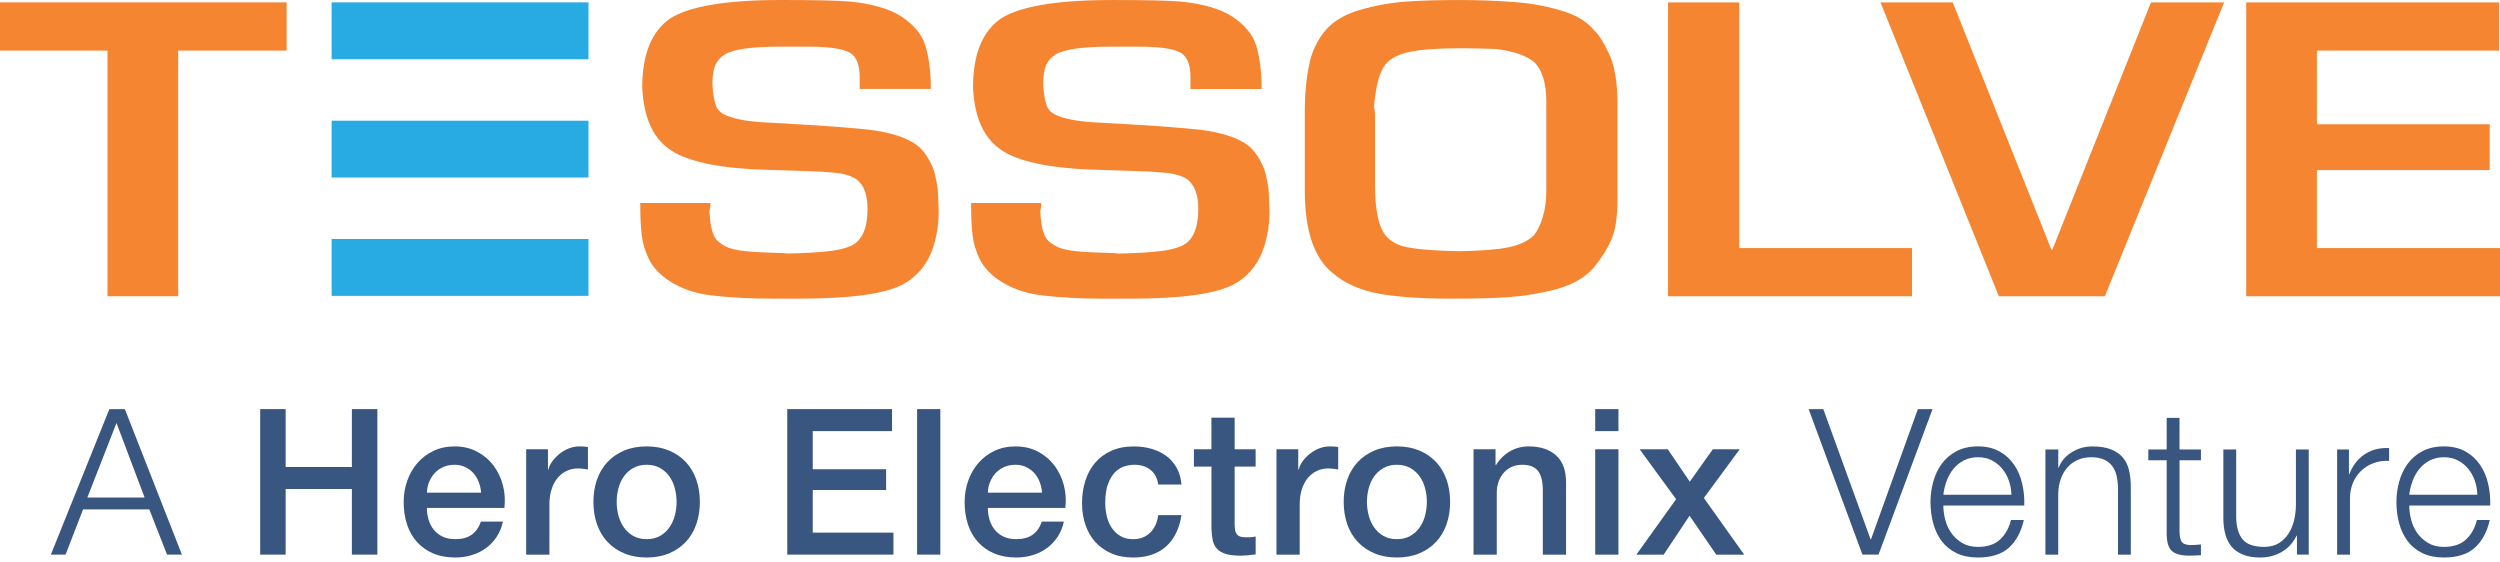 <?xml version="1.0" encoding="UTF-8"?> <svg xmlns="http://www.w3.org/2000/svg" width="200" height="45" viewBox="0 0 200 45" fill="none"><path fill-rule="evenodd" clip-rule="evenodd" d="M8.599 23.699H14.253V4.048H22.931V0.19H0V4.048H8.599V23.699Z" fill="#F58531"></path><path fill-rule="evenodd" clip-rule="evenodd" d="M179.698 23.699H200V19.845H185.353V13.607H199.176V9.939H185.353V4.048H199.92V0.19H179.697V23.699H179.698ZM168.389 23.699L177.93 0.19H172.08L164.191 19.969H164.111L156.218 0.19H150.439L159.908 23.699H168.39H168.389ZM133.443 0.19V23.699H152.959V19.845H139.139V0.19H133.445H133.443ZM116.795 0.003C115.183 0.003 113.731 0.033 112.474 0.128C111.218 0.224 110.001 0.443 108.822 0.788C107.607 1.134 106.703 1.666 106.073 2.386C105.405 3.169 104.933 4.11 104.74 5.176C104.503 6.241 104.384 7.466 104.384 8.812V15.237C104.384 18.465 105.131 20.659 106.624 21.851C107.605 22.697 108.862 23.229 110.394 23.512C111.923 23.767 113.808 23.894 116.047 23.894C117.893 23.894 119.464 23.861 120.76 23.767C122.055 23.669 123.35 23.451 124.607 23.105C125.823 22.761 126.807 22.195 127.473 21.444C128.064 20.723 128.535 20.001 128.889 19.217C129.243 18.434 129.399 17.337 129.399 15.927V8.341C129.399 6.554 129.163 5.176 128.691 4.234C128.26 3.326 127.867 2.73 127.554 2.448C126.963 1.728 126.102 1.194 124.883 0.847C123.666 0.473 122.41 0.254 121.074 0.159C119.78 0.065 118.325 0.001 116.796 0.001M116.873 3.859C117.855 3.859 118.799 3.889 119.661 3.921C121.036 4.078 122.057 4.423 122.723 4.954C123.391 5.614 123.705 6.678 123.705 8.152V15.237C123.705 15.988 123.627 16.678 123.431 17.337C123.234 17.994 122.998 18.465 122.723 18.81C122.253 19.28 121.585 19.594 120.682 19.783C119.778 19.971 118.483 20.064 116.755 20.096C114.987 20.066 113.652 19.972 112.787 19.814C111.923 19.689 111.255 19.345 110.825 18.811C110.277 18.091 110.001 16.741 110.001 14.831V9.25C110.001 8.967 109.961 8.718 109.924 8.53C110.041 7.12 110.277 6.053 110.667 5.396C111.022 4.8 111.689 4.393 112.671 4.173C113.652 3.954 115.027 3.86 116.872 3.86M88.875 0.003C84.556 0.003 81.611 0.506 80.079 1.477C78.587 2.51 77.842 4.361 77.842 6.994C77.959 9.532 78.784 11.225 80.315 12.135C80.864 12.481 81.571 12.731 82.396 12.949C83.22 13.168 84.045 13.294 84.869 13.388C85.694 13.482 86.596 13.545 87.501 13.575C88.442 13.608 89.425 13.639 90.486 13.669C91.075 13.702 91.626 13.702 92.134 13.733C92.606 13.763 92.998 13.795 93.312 13.827C93.627 13.857 93.941 13.919 94.255 14.016C94.569 14.11 94.845 14.235 95.038 14.39C95.589 14.86 95.864 15.612 95.864 16.709C95.864 18.247 95.432 19.25 94.568 19.657C94.059 19.877 93.469 20.031 92.761 20.095C92.015 20.189 90.955 20.252 89.502 20.284C89.227 20.253 88.835 20.22 88.286 20.22C87.146 20.19 86.242 20.128 85.616 20.033C84.986 19.939 84.476 19.752 84.124 19.47C83.769 19.25 83.573 18.937 83.456 18.53C83.34 18.185 83.26 17.619 83.221 16.9C83.26 16.741 83.3 16.522 83.3 16.239H77.686C77.686 17.307 77.725 18.153 77.803 18.81C77.882 19.47 78.078 20.128 78.391 20.754C78.707 21.381 79.216 21.945 79.923 22.415C80.906 23.074 82.044 23.481 83.417 23.637C84.792 23.799 86.402 23.894 88.289 23.894H90.407C94.649 23.894 97.476 23.481 98.85 22.664C99.753 22.134 100.419 21.381 100.891 20.378C101.323 19.344 101.559 18.183 101.559 16.898C101.519 16.081 101.519 15.487 101.482 15.142C101.441 14.797 101.362 14.358 101.245 13.887C101.127 13.418 100.891 12.947 100.617 12.51C100.342 12.071 99.987 11.693 99.477 11.381C98.653 10.911 97.514 10.564 95.983 10.377C94.451 10.22 92.527 10.063 90.21 9.939C89.543 9.909 88.798 9.844 88.011 9.813C87.266 9.782 86.597 9.72 86.009 9.626C85.46 9.532 84.988 9.406 84.596 9.249C84.125 9.06 83.849 8.78 83.733 8.435C83.616 8.09 83.496 7.525 83.457 6.741C83.457 6.053 83.536 5.55 83.695 5.207C83.849 4.863 84.087 4.58 84.44 4.361C85.106 3.954 86.56 3.733 88.799 3.733H91.115C93.039 3.733 94.217 3.954 94.649 4.361C95.041 4.705 95.237 5.301 95.237 6.178V7.118H100.931C100.931 5.738 100.774 4.58 100.501 3.671C100.225 2.761 99.597 2.009 98.616 1.351C97.673 0.723 96.299 0.315 94.492 0.127C93.353 0.033 91.507 0.001 88.878 0.001M62.412 0.001C58.092 0.001 55.147 0.505 53.615 1.475C52.124 2.509 51.378 4.36 51.378 6.993C51.496 9.531 52.32 11.224 53.853 12.133C54.402 12.48 55.109 12.729 55.934 12.947C56.758 13.167 57.583 13.293 58.407 13.386C59.232 13.48 60.135 13.544 61.039 13.574C61.98 13.607 62.961 13.637 64.022 13.668C64.612 13.701 65.162 13.701 65.671 13.731C66.143 13.762 66.535 13.793 66.85 13.825C67.163 13.855 67.478 13.918 67.793 14.014C68.107 14.108 68.382 14.234 68.578 14.388C69.127 14.859 69.402 15.611 69.402 16.708C69.402 18.245 68.97 19.249 68.106 19.656C67.595 19.875 67.006 20.03 66.299 20.093C65.553 20.187 64.493 20.251 63.04 20.282C62.765 20.252 62.372 20.219 61.822 20.219C60.683 20.189 59.78 20.126 59.152 20.031C58.523 19.937 58.012 19.751 57.66 19.468C57.307 19.249 57.11 18.935 56.992 18.528C56.875 18.183 56.796 17.617 56.756 16.898C56.796 16.74 56.835 16.52 56.835 16.238H51.22C51.22 17.306 51.258 18.152 51.337 18.808C51.416 19.468 51.612 20.126 51.926 20.753C52.241 21.38 52.752 21.944 53.458 22.413C54.441 23.073 55.579 23.48 56.952 23.636C58.327 23.797 59.937 23.892 61.822 23.892H63.942C68.183 23.892 71.011 23.48 72.385 22.663C73.288 22.133 73.956 21.38 74.428 20.376C74.86 19.343 75.096 18.182 75.096 16.897C75.056 16.08 75.056 15.485 75.017 15.14C74.978 14.795 74.9 14.357 74.781 13.886C74.664 13.417 74.428 12.946 74.153 12.509C73.879 12.07 73.524 11.692 73.015 11.38C72.189 10.909 71.051 10.563 69.519 10.375C67.987 10.219 66.063 10.062 63.746 9.938C63.078 9.907 62.333 9.842 61.548 9.812C60.801 9.78 60.133 9.718 59.545 9.624C58.996 9.531 58.526 9.405 58.132 9.248C57.662 9.059 57.386 8.778 57.268 8.433C57.151 8.088 57.034 7.524 56.994 6.74C56.994 6.051 57.072 5.549 57.23 5.205C57.386 4.862 57.622 4.579 57.975 4.36C58.643 3.952 60.096 3.732 62.333 3.732H64.65C66.574 3.732 67.752 3.952 68.184 4.36C68.578 4.703 68.774 5.299 68.774 6.177V7.117H74.468C74.468 5.737 74.312 4.579 74.036 3.67C73.761 2.76 73.133 2.008 72.152 1.35C71.21 0.722 69.835 0.313 68.028 0.126C66.89 0.032 65.045 0 62.415 0" fill="#F58531"></path><path fill-rule="evenodd" clip-rule="evenodd" d="M26.529 9.656H47.079V14.202H26.529V9.656ZM26.529 19.12H47.079V23.669H26.529V19.12ZM26.529 0.19H47.079V4.739H26.529V0.19Z" fill="#28ABE2"></path><path d="M9.988 32.728L14.553 44.37H13.363L11.944 40.751H6.646L5.244 44.37H4.069L8.749 32.728H9.988ZM11.57 39.805L9.319 33.838L6.987 39.805H11.568H11.57Z" fill="#385680"></path><path d="M20.814 32.728H22.852V37.36H28.151V32.728H30.189V44.37H28.151V39.119H22.852V44.37H20.814V32.728Z" fill="#385680"></path><path d="M34.151 40.637C34.151 40.963 34.197 41.279 34.289 41.583C34.382 41.888 34.52 42.154 34.705 42.382C34.89 42.611 35.123 42.793 35.406 42.928C35.689 43.065 36.026 43.132 36.417 43.132C36.961 43.132 37.399 43.015 37.73 42.782C38.061 42.549 38.308 42.198 38.472 41.73H40.233C40.135 42.187 39.967 42.594 39.728 42.953C39.489 43.312 39.201 43.614 38.864 43.858C38.528 44.103 38.149 44.288 37.731 44.413C37.313 44.539 36.876 44.601 36.419 44.601C35.755 44.601 35.169 44.492 34.658 44.275C34.147 44.057 33.715 43.754 33.362 43.361C33.009 42.97 32.742 42.503 32.563 41.959C32.384 41.416 32.294 40.818 32.294 40.165C32.294 39.568 32.389 38.999 32.58 38.461C32.77 37.923 33.042 37.45 33.395 37.042C33.748 36.635 34.175 36.311 34.676 36.072C35.175 35.833 35.741 35.713 36.372 35.713C37.034 35.713 37.63 35.851 38.158 36.129C38.685 36.406 39.122 36.773 39.47 37.23C39.818 37.687 40.07 38.211 40.228 38.803C40.385 39.395 40.426 40.007 40.351 40.637H34.154H34.151ZM38.489 39.415C38.467 39.121 38.405 38.838 38.301 38.567C38.198 38.295 38.057 38.059 37.878 37.858C37.698 37.657 37.48 37.494 37.225 37.369C36.969 37.244 36.684 37.182 36.369 37.182C36.054 37.182 35.747 37.238 35.48 37.353C35.214 37.467 34.985 37.625 34.796 37.826C34.605 38.028 34.454 38.264 34.339 38.535C34.225 38.807 34.163 39.101 34.151 39.416H38.489V39.415Z" fill="#385680"></path><path d="M42.093 35.941H43.837V37.571H43.87C43.924 37.343 44.03 37.12 44.188 36.903C44.345 36.685 44.535 36.488 44.759 36.308C44.981 36.129 45.23 35.985 45.502 35.876C45.773 35.767 46.051 35.713 46.334 35.713C46.55 35.713 46.701 35.719 46.782 35.73C46.864 35.741 46.948 35.752 47.035 35.763V37.557C46.904 37.535 46.771 37.517 46.636 37.501C46.499 37.484 46.367 37.476 46.237 37.476C45.921 37.476 45.626 37.539 45.348 37.663C45.071 37.789 44.829 37.974 44.622 38.218C44.415 38.462 44.252 38.765 44.133 39.123C44.012 39.482 43.953 39.895 43.953 40.363V44.374H42.094V35.944L42.093 35.941Z" fill="#385680"></path><path d="M51.731 44.6C51.056 44.6 50.456 44.488 49.929 44.266C49.401 44.043 48.956 43.736 48.592 43.344C48.227 42.952 47.95 42.485 47.759 41.942C47.569 41.398 47.474 40.8 47.474 40.148C47.474 39.495 47.569 38.914 47.759 38.37C47.95 37.826 48.227 37.358 48.592 36.968C48.956 36.576 49.401 36.27 49.929 36.046C50.456 35.824 51.056 35.712 51.731 35.712C52.406 35.712 53.005 35.824 53.533 36.046C54.06 36.27 54.506 36.576 54.871 36.968C55.235 37.36 55.512 37.826 55.703 38.37C55.893 38.914 55.988 39.506 55.988 40.148C55.988 40.789 55.893 41.398 55.703 41.942C55.512 42.485 55.235 42.953 54.871 43.344C54.506 43.736 54.06 44.042 53.533 44.266C53.006 44.488 52.406 44.6 51.731 44.6ZM51.731 43.133C52.144 43.133 52.502 43.046 52.807 42.872C53.111 42.698 53.362 42.47 53.557 42.187C53.753 41.904 53.896 41.587 53.989 41.234C54.081 40.88 54.127 40.519 54.127 40.149C54.127 39.779 54.08 39.431 53.989 39.072C53.896 38.714 53.753 38.396 53.557 38.119C53.361 37.842 53.111 37.617 52.807 37.443C52.502 37.269 52.144 37.182 51.731 37.182C51.318 37.182 50.96 37.269 50.655 37.443C50.35 37.617 50.1 37.842 49.905 38.119C49.709 38.396 49.566 38.714 49.473 39.072C49.381 39.431 49.335 39.79 49.335 40.149C49.335 40.508 49.381 40.88 49.473 41.234C49.566 41.587 49.709 41.906 49.905 42.187C50.101 42.47 50.351 42.698 50.655 42.872C50.96 43.046 51.317 43.133 51.731 43.133Z" fill="#385680"></path><path d="M62.981 32.728H71.362V34.489H65.02V37.539H70.89V39.202H65.02V42.61H71.477V44.37H62.981V32.728Z" fill="#385680"></path><path d="M73.368 32.728H75.227V44.37H73.368V32.728Z" fill="#385680"></path><path d="M79.027 40.637C79.027 40.963 79.073 41.279 79.165 41.583C79.258 41.888 79.396 42.154 79.581 42.382C79.766 42.611 79.999 42.793 80.282 42.928C80.565 43.065 80.901 43.132 81.293 43.132C81.837 43.132 82.275 43.015 82.606 42.782C82.937 42.549 83.184 42.198 83.348 41.73H85.109C85.011 42.187 84.843 42.594 84.604 42.953C84.365 43.312 84.077 43.614 83.74 43.858C83.403 44.103 83.025 44.288 82.607 44.413C82.189 44.539 81.752 44.601 81.295 44.601C80.632 44.601 80.044 44.492 79.534 44.275C79.023 44.058 78.591 43.754 78.238 43.361C77.885 42.97 77.618 42.503 77.439 41.959C77.26 41.416 77.17 40.818 77.17 40.165C77.17 39.568 77.265 38.999 77.456 38.461C77.646 37.923 77.918 37.45 78.271 37.042C78.624 36.635 79.051 36.311 79.552 36.072C80.051 35.833 80.617 35.713 81.248 35.713C81.91 35.713 82.507 35.851 83.034 36.129C83.561 36.406 83.998 36.773 84.346 37.23C84.694 37.687 84.946 38.211 85.104 38.803C85.261 39.395 85.302 40.007 85.227 40.637H79.03H79.027ZM83.365 39.415C83.343 39.121 83.281 38.838 83.177 38.567C83.074 38.295 82.933 38.059 82.754 37.858C82.574 37.657 82.356 37.494 82.101 37.369C81.846 37.244 81.56 37.182 81.245 37.182C80.93 37.182 80.623 37.238 80.356 37.353C80.09 37.467 79.861 37.625 79.672 37.826C79.481 38.028 79.33 38.264 79.215 38.535C79.101 38.807 79.038 39.101 79.027 39.416H83.365V39.415Z" fill="#385680"></path><path d="M92.658 38.762C92.582 38.24 92.372 37.846 92.03 37.581C91.688 37.314 91.256 37.182 90.734 37.182C90.496 37.182 90.239 37.222 89.968 37.305C89.697 37.386 89.447 37.538 89.219 37.761C88.991 37.985 88.801 38.294 88.649 38.692C88.497 39.089 88.42 39.608 88.42 40.248C88.42 40.596 88.461 40.944 88.543 41.292C88.624 41.639 88.755 41.95 88.935 42.22C89.114 42.492 89.345 42.712 89.628 42.881C89.91 43.05 90.253 43.134 90.654 43.134C91.198 43.134 91.647 42.965 92 42.629C92.353 42.292 92.573 41.819 92.661 41.21H94.52C94.346 42.309 93.93 43.148 93.272 43.73C92.614 44.311 91.742 44.602 90.656 44.602C89.993 44.602 89.408 44.49 88.903 44.268C88.398 44.046 87.972 43.741 87.622 43.355C87.275 42.97 87.011 42.51 86.832 41.977C86.652 41.445 86.562 40.869 86.562 40.248C86.562 39.627 86.649 39.026 86.823 38.471C86.997 37.916 87.258 37.436 87.606 37.027C87.954 36.62 88.385 36.299 88.902 36.065C89.418 35.832 90.024 35.715 90.719 35.715C91.208 35.715 91.673 35.778 92.113 35.903C92.553 36.028 92.945 36.216 93.287 36.466C93.63 36.715 93.91 37.031 94.126 37.411C94.344 37.792 94.474 38.243 94.518 38.765H92.659L92.658 38.762Z" fill="#385680"></path><path d="M95.511 35.941H96.913V33.413H98.772V35.941H100.451V37.327H98.772V41.827C98.772 42.023 98.78 42.191 98.797 42.332C98.813 42.473 98.85 42.593 98.911 42.691C98.971 42.789 99.06 42.862 99.18 42.912C99.3 42.96 99.463 42.985 99.669 42.985C99.8 42.985 99.93 42.982 100.061 42.977C100.19 42.971 100.322 42.952 100.453 42.92V44.355C100.246 44.377 100.046 44.4 99.85 44.42C99.654 44.442 99.452 44.453 99.246 44.453C98.758 44.453 98.363 44.406 98.065 44.315C97.766 44.223 97.532 44.088 97.364 43.908C97.196 43.729 97.081 43.504 97.022 43.232C96.963 42.96 96.927 42.651 96.916 42.303V37.33H95.513V35.944L95.511 35.941Z" fill="#385680"></path><path d="M102.115 35.941H103.86V37.571H103.893C103.947 37.343 104.053 37.12 104.21 36.903C104.367 36.685 104.558 36.488 104.781 36.308C105.004 36.129 105.252 35.985 105.524 35.876C105.796 35.767 106.073 35.713 106.355 35.713C106.573 35.713 106.722 35.719 106.803 35.73C106.885 35.741 106.969 35.752 107.056 35.763V37.557C106.926 37.535 106.792 37.517 106.657 37.501C106.52 37.484 106.388 37.476 106.258 37.476C105.943 37.476 105.647 37.539 105.369 37.663C105.092 37.789 104.85 37.974 104.643 38.218C104.436 38.462 104.274 38.765 104.155 39.123C104.035 39.482 103.976 39.895 103.976 40.363V44.374H102.117V35.944L102.115 35.941Z" fill="#385680"></path><path d="M111.752 44.6C111.077 44.6 110.477 44.488 109.95 44.266C109.423 44.043 108.977 43.736 108.613 43.344C108.248 42.952 107.971 42.485 107.782 41.942C107.591 41.398 107.496 40.8 107.496 40.148C107.496 39.495 107.591 38.914 107.782 38.37C107.972 37.826 108.25 37.358 108.613 36.968C108.977 36.576 109.423 36.27 109.95 36.046C110.477 35.824 111.077 35.712 111.752 35.712C112.427 35.712 113.026 35.824 113.554 36.046C114.082 36.27 114.527 36.576 114.892 36.968C115.256 37.36 115.533 37.826 115.724 38.37C115.914 38.914 116.01 39.506 116.01 40.148C116.01 40.789 115.914 41.398 115.724 41.942C115.533 42.485 115.256 42.953 114.892 43.344C114.527 43.736 114.082 44.042 113.554 44.266C113.027 44.488 112.427 44.6 111.752 44.6ZM111.752 43.133C112.165 43.133 112.524 43.046 112.829 42.872C113.132 42.698 113.383 42.47 113.578 42.187C113.774 41.904 113.917 41.587 114.01 41.234C114.102 40.88 114.148 40.519 114.148 40.149C114.148 39.779 114.101 39.431 114.01 39.072C113.917 38.714 113.774 38.396 113.578 38.119C113.382 37.842 113.132 37.617 112.829 37.443C112.524 37.269 112.165 37.182 111.752 37.182C111.339 37.182 110.981 37.269 110.676 37.443C110.371 37.617 110.121 37.842 109.926 38.119C109.73 38.396 109.587 38.714 109.494 39.072C109.402 39.431 109.356 39.79 109.356 40.149C109.356 40.508 109.402 40.88 109.494 41.234C109.587 41.587 109.73 41.906 109.926 42.187C110.122 42.47 110.372 42.698 110.676 42.872C110.979 43.046 111.338 43.133 111.752 43.133Z" fill="#385680"></path><path d="M117.882 35.941H119.643V37.18L119.676 37.214C119.959 36.746 120.329 36.38 120.784 36.112C121.241 35.846 121.746 35.713 122.301 35.713C123.224 35.713 123.953 35.952 124.485 36.431C125.018 36.91 125.284 37.627 125.284 38.584V44.373H123.425V39.074C123.403 38.411 123.263 37.93 123.002 37.63C122.741 37.331 122.334 37.182 121.779 37.182C121.464 37.182 121.182 37.238 120.932 37.353C120.682 37.467 120.469 37.625 120.296 37.826C120.122 38.028 119.986 38.264 119.888 38.535C119.79 38.807 119.742 39.096 119.742 39.399V44.373H117.883V35.943L117.882 35.941Z" fill="#385680"></path><path d="M127.617 32.728H129.476V34.489H127.617V32.728ZM127.617 35.941H129.476V44.372H127.617V35.941Z" fill="#385680"></path><path d="M134.09 39.936L131.171 35.941H133.422L135.183 38.534L137.025 35.941H139.178L136.308 39.838L139.536 44.372H137.301L135.165 41.257L133.094 44.372H130.909L134.089 39.936H134.09Z" fill="#385680"></path><path d="M145.863 32.728L149.646 43.148H149.679L153.429 32.728H154.603L150.282 44.37H148.995L144.69 32.728H145.865H145.863Z" fill="#385680"></path><path d="M155.622 41.591C155.726 41.989 155.891 42.345 156.119 42.66C156.347 42.974 156.635 43.236 156.983 43.442C157.331 43.649 157.749 43.752 158.239 43.752C158.989 43.752 159.576 43.556 160 43.166C160.423 42.774 160.717 42.252 160.88 41.601H161.907C161.689 42.557 161.29 43.297 160.709 43.819C160.128 44.34 159.304 44.601 158.239 44.601C157.576 44.601 157.002 44.484 156.519 44.251C156.035 44.017 155.641 43.696 155.336 43.289C155.031 42.882 154.807 42.408 154.66 41.87C154.514 41.332 154.439 40.765 154.439 40.166C154.439 39.611 154.513 39.069 154.66 38.535C154.807 38.002 155.033 37.526 155.336 37.108C155.64 36.69 156.035 36.353 156.519 36.096C157.002 35.841 157.576 35.712 158.239 35.712C158.901 35.712 159.489 35.849 159.968 36.12C160.447 36.391 160.835 36.747 161.134 37.188C161.433 37.628 161.647 38.133 161.778 38.704C161.908 39.276 161.963 39.854 161.941 40.44H155.468C155.468 40.81 155.519 41.194 155.622 41.59V41.591ZM160.709 38.453C160.583 38.094 160.407 37.777 160.179 37.499C159.951 37.222 159.674 37 159.347 36.832C159.021 36.663 158.651 36.579 158.239 36.579C157.826 36.579 157.44 36.663 157.114 36.832C156.788 37 156.511 37.224 156.283 37.499C156.054 37.777 155.872 38.097 155.737 38.461C155.6 38.826 155.512 39.198 155.468 39.578H160.915C160.904 39.186 160.836 38.812 160.71 38.453H160.709Z" fill="#385680"></path><path d="M164.662 35.958V37.41H164.695C164.891 36.899 165.239 36.488 165.739 36.179C166.238 35.87 166.788 35.714 167.385 35.714C167.983 35.714 168.464 35.789 168.86 35.943C169.256 36.096 169.575 36.31 169.814 36.587C170.053 36.865 170.221 37.204 170.319 37.607C170.417 38.01 170.465 38.46 170.465 38.961V44.375H169.439V39.124C169.439 38.765 169.405 38.431 169.341 38.12C169.276 37.81 169.161 37.542 168.998 37.313C168.836 37.085 168.615 36.906 168.337 36.775C168.06 36.645 167.715 36.579 167.302 36.579C166.89 36.579 166.523 36.652 166.201 36.8C165.88 36.946 165.609 37.148 165.385 37.403C165.163 37.658 164.988 37.963 164.864 38.316C164.738 38.67 164.671 39.053 164.66 39.466V44.373H163.633V35.959H164.66L164.662 35.958Z" fill="#385680"></path><path d="M176.076 35.958V36.822H174.364V42.497C174.364 42.833 174.409 43.097 174.502 43.287C174.594 43.478 174.825 43.584 175.194 43.605C175.488 43.605 175.781 43.588 176.075 43.556V44.42C175.923 44.42 175.77 44.426 175.618 44.437C175.466 44.448 175.313 44.453 175.161 44.453C174.477 44.453 173.998 44.321 173.726 44.055C173.454 43.788 173.323 43.297 173.334 42.579V36.823H171.867V35.959H173.334V33.431H174.361V35.959H176.074L176.076 35.958Z" fill="#385680"></path><path d="M183.757 44.372V42.855H183.724C183.452 43.421 183.057 43.853 182.541 44.151C182.025 44.451 181.451 44.6 180.82 44.6C180.287 44.6 179.833 44.527 179.458 44.379C179.083 44.233 178.779 44.023 178.544 43.751C178.311 43.479 178.139 43.148 178.031 42.756C177.922 42.364 177.868 41.92 177.868 41.419V35.957H178.895V41.435C178.917 42.196 179.094 42.773 179.425 43.163C179.756 43.555 180.33 43.75 181.146 43.75C181.591 43.75 181.971 43.654 182.287 43.464C182.602 43.274 182.862 43.021 183.07 42.706C183.275 42.392 183.428 42.03 183.526 41.622C183.624 41.215 183.673 40.798 183.673 40.374V35.955H184.699V44.369H183.754L183.757 44.372Z" fill="#385680"></path><path d="M187.915 35.958V37.931H187.948C188.209 37.247 188.613 36.72 189.163 36.35C189.712 35.98 190.366 35.812 191.128 35.845V36.871C190.66 36.849 190.236 36.911 189.857 37.059C189.476 37.205 189.147 37.415 188.87 37.687C188.593 37.959 188.377 38.282 188.226 38.657C188.074 39.032 187.998 39.442 187.998 39.888V44.372H186.97V35.958H187.915Z" fill="#385680"></path><path d="M192.896 41.591C192.999 41.989 193.165 42.345 193.392 42.66C193.62 42.974 193.909 43.236 194.256 43.442C194.604 43.649 195.022 43.752 195.512 43.752C196.261 43.752 196.849 43.556 197.273 43.166C197.697 42.774 197.991 42.252 198.154 41.601H199.182C198.964 42.557 198.565 43.297 197.984 43.819C197.401 44.34 196.579 44.601 195.514 44.601C194.85 44.601 194.277 44.484 193.793 44.251C193.308 44.017 192.915 43.696 192.61 43.289C192.305 42.882 192.08 42.408 191.934 41.87C191.787 41.332 191.713 40.765 191.713 40.166C191.713 39.611 191.786 39.069 191.934 38.535C192.08 38.002 192.306 37.526 192.61 37.108C192.914 36.69 193.308 36.353 193.793 36.096C194.276 35.841 194.85 35.712 195.514 35.712C196.177 35.712 196.764 35.849 197.241 36.12C197.719 36.39 198.108 36.747 198.407 37.188C198.707 37.628 198.921 38.133 199.052 38.704C199.183 39.276 199.237 39.854 199.215 40.44H192.741C192.741 40.81 192.792 41.194 192.896 41.59V41.591ZM197.984 38.453C197.858 38.094 197.682 37.777 197.454 37.499C197.226 37.222 196.949 37 196.623 36.832C196.297 36.663 195.928 36.579 195.515 36.579C195.102 36.579 194.716 36.663 194.39 36.832C194.064 37 193.787 37.224 193.558 37.499C193.33 37.777 193.147 38.097 193.012 38.461C192.875 38.826 192.787 39.198 192.742 39.578H198.188C198.177 39.186 198.109 38.812 197.984 38.453Z" fill="#385680"></path></svg> 